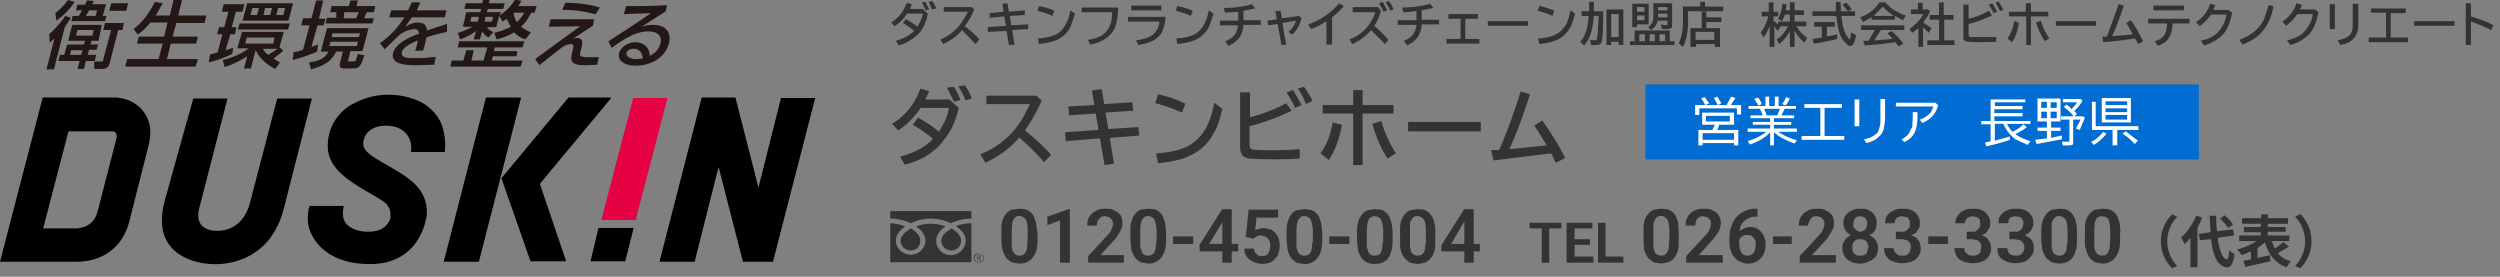 <svg xmlns="http://www.w3.org/2000/svg" width="533" height="59" fill="none" viewBox="0 0 533 59"><rect x="0" y="0" width="533" height="59" fill="#808080" stroke="none"/><g clip-path="url(#a)"><path fill="#000" d="m133.3 55.7 1.8-7.1h-7.5l-1.7 7.1h7.4ZM158.4 55.8l-5.2-20.2-5.1 20.2h-7.5l9-35h7.2l4.9 19.2 4.8-19.1h7.3l-9 34.9h-6.4ZM103.6 20.8h7.5l-9 35h-7.5l9-35ZM130.3 20.9l-15.2 18.3 5.6 16.5h-7.6L106.9 38l14.3-17.2h9.1ZM14.6 28h9.2c1 0 1.2.7 1 1.6l-4 15.5c-.6 2.3-2.3 3.6-4.9 3.6H9.2L14.6 28Zm17 3.3c1.1-4.1 0-6.5-1.6-8.2-2.5-2.5-5.7-2.3-5.7-2.3H9.1L0 55.8h16.3c5.6 0 9.9-3.1 11.3-8.7l4-15.8ZM83.3 46.2s-.4 3.2-4.7 3.2c-3.9 0-5-2-5-2-.6-1-.6-2.2-.3-3.5H66s-.8 2.2-.1 4.7c0 0 1.7 7.7 13 7.7C90.1 56.3 91 45.7 91 45.7c.3-6.7-6-8.8-11-12-1.8-1.2-2.8-2-2.5-3.7 0 0 .4-3.2 4.8-3.2 4.8 0 5.3 3.8 5.3 3.8.2 1.1 0 1.8 0 1.8h7.2c.3-1.7 0-4-.6-5.8a9.7 9.7 0 0 0-4.4-4.8 15.8 15.8 0 0 0-15 .6 10 10 0 0 0-4.9 9.1c.2 5.7 7.4 8.5 11.6 11.3 0 0 2.1 1.1 1.7 3.4Z"/><path fill="#E60044" d="m135.5 47 6.8-26.1H135l-6.8 26h7.4Z"/><path fill="#000" d="m35.2 42.5 6-21.5h7.3l-6.1 23.7c-1 4.7 3.7 4.5 3.7 4.5s5.5.6 7.2-6L59.1 21h7.4l-6 23.5c-3.3 12.9-15.2 11.8-15.2 11.8s-14 0-10.1-13.8Z"/><path fill="#231815" d="m15.1 3.8-1.3 2-2.3 9H9.9l1.7-6.6-1 .9-.1-1.8c1-.9 2.7-2.7 3.4-3.9l1.2.4Zm-3.3-1c1-.8 2-1.8 2.7-2.8l1.4.4a14 14 0 0 1-3.9 4l-.2-1.6Zm2.7 6 .9-3.5h6.3L21 8.7h-1.5l-.2.8h1.6l-.3 1.1H19l-.3 1.1h1.8l-.3 1.3h-1.9l-.4 1.7h-1.4L17 13h-4.6l.4-1.3h.9l.6-2.2h3.6l.2-.8h-3.6Zm.7 1.8-.3 1.1h2.4l.3-1h-2.4Zm3-9.7.3-.8 1.5.1-.3.7h2.9l-.7 2.5h.8l-.3 1.1h-7.2l.3-1.1h1.3l.7-1.2h-1.3l.3-1.2h1.7Zm-1.7 5.5-.3 1.2h3.5l.3-1.2h-3.5Zm3.9-3 .3-1.2H19l-.7 1.2h2Zm6 1.5-.3 1.5h-.9l-1.8 7c-.3 1.2-1 1.3-1.9 1.3h-1.4v-1.6h1.5c.3 0 .4 0 .4-.4l1.7-6.3H22l.4-1.5h4Zm.9-4.2-.4 1.6h-3.6l.4-1.6h3.6ZM32 4.9c-1.1 1.3-2 2-2.6 2.5l-.9-1.2c.8-.7 2.7-2.1 4.5-5.8l1.7.3-1.5 2.6h3L37 0h1.8L38 3.3h6l-.4 1.6h-6l-.8 2.9h5.4l-.4 1.5h-5.4l-.8 3.3h6.6l-.5 1.6h-15l.4-1.6h6.7l.9-3.3h-5.5l.4-1.5H35l.7-3H32ZM44.8 11.6l1.6-.4 1-3.9h-1.1l.4-1.5h1.1l.9-3.3h-1.4l.4-1.6h4.4l-.4 1.6h-1.4l-.9 3.3h1l-.3 1.5h-1l-1 3.4 1.6-.5-.2 1.3c-1.4.7-3.3 1.4-5 1.8l.3-1.7ZM59.5 10l.9.8a26 26 0 0 1-2.1 1.7l1.4.8-1 1.4c-3.2-1.6-4-3.7-4.2-4l-1 3.9H52l.7-2.6a21 21 0 0 1-4.8 2.3l-.4-1.5c1.2-.3 3.6-1 5.5-2.5h-2.4l1-3.5h8.9l-.9 3.2ZM61.8 5l-.4 1.3H50.7l.4-1.3h10.7Zm.7-4.3-1 3.7h-9.8l1-3.7h9.8ZM52.6 8l-.3 1.3h6l.2-1.3h-5.9Zm1.2-6.3-.4 1.5h1.4l.4-1.5h-1.4Zm2.2 8.7c.2.3.5.8 1.2 1.3l2-1.3H56Zm.5-8.7-.3 1.5h1.4l.4-1.5h-1.5Zm2.8 0-.4 1.5h1.5l.4-1.5h-1.5ZM62.6 11.1c.5 0 1.1-.2 2-.5L66 5.4h-1.8l.4-1.5h1.8l1-3.8h1.5L68 4h1.4L69 5.4h-1.3L66.4 10l1.4-.5-.2 1.5c-2.1 1-4.9 1.7-5.2 1.8l.2-1.7Zm16-5.2-1.3 5h-2.6l-.4 1.7c-.1.5-.2.5.2.5h.7l.6-.1.5-1.5 1.4.3c-.7 2-1 2.8-2.3 2.8h-2c-1.2 0-1-.7-.9-1.2l.6-2.4h-1.4c-1.1 2-2.1 2.8-5.4 3.8l-.4-1.5c2.3-.3 3.5-1 4.1-2.3h-1.6l1.3-5h8.9Zm-7.9-4.6h3.7l.3-1.2h1.6L76 1.3h4l-.3 1.3h-1.5l-.6 1.3h2.1L79.4 5h-10l.3-1.2h2V2.6h-1.3l.3-1.3Zm-.2 7.6-.3.9h5.9l.2-.9h-5.8Zm.4-1.8-.2.8h5.8l.3-.8h-5.9Zm2.5-4.5-.1 1.3h2.6l.6-1.3h-3.1ZM95.2 2.2l-.4 1.5h-7l-1.4 2c1.1-.6 1.8-.9 2.6-.9 1.3 0 2 .5 2 1.7l4.3-1.4v1.7c-2.5.5-4.2 1.1-4.4 1.2a16.3 16.3 0 0 1-.7 2.8h-1.7c.4-1 .5-1.8.6-2.2-1.9.8-3.2 1.6-3.4 2.5-.3 1.3 1.3 1.3 3 1.3.4 0 2.3 0 4.2-.3l-.3 1.7-3.8.1c-1.9 0-5.6 0-5-2.6.6-2.2 4-3.6 5.5-4.1 0-.5-.2-1-1-1A6 6 0 0 0 85 7.6L82 10.5l-1-1.3c2.4-1.7 3.8-3.3 5.2-5.5h-3.2l.4-1.5H87l.8-1.7h1.8l-.7 1.7h6.4ZM110.3 11l-.2 1h-5l-.3.9h6.6l-.4 1.3H96l.3-1.3h2.5l.6-2.2h1.6l-.5 2.2h2.6l.8-2.8h-6.3l.3-1.3h13.9l-.4 1.3h-5.9l-.2.8h5ZM105.4 7c.8-.2 2-.5 3.5-1.3L108 4l-.8.6-.8-1.2-.6 2.4h-2c.4.5.8.8 1.4 1L104.2 8c-.3-.1-.9-.5-1.4-1.3l-.5 1.7H101l.5-1.8c-.5.4-1.7 1.2-3.4 1.8L97.6 7c.5-.1 1.9-.6 3.1-1.3h-2l.7-3.1h3l.2-.7H99l.3-1.2h3.5l.2-.7h1.4l-.2.7h3.4l-.3 1.2H104l-.2.7h3l-.3.7a10 10 0 0 0 3.3-3.4l1.4.3-.7 1.1h3.9l-.4 1.4h-.7c-.3.5-1 1.9-2.2 3a9 9 0 0 0 2.1 1.2L112 8.4a6 6 0 0 1-2.4-1.5c-1.4.9-3 1.3-3.7 1.5l-.5-1.3Zm-4.9-3.4-.2 1h1.6l.2-1h-1.6Zm3 0-.2 1h1.6l.2-1h-1.6Zm6-.9c.1 1.1.5 1.7.7 2 .8-.7 1.3-1.5 1.6-2h-2.4ZM126.7 4l-.3 1.5a102 102 0 0 0-4.1 2.7l.7-.1c1.5 0 1.1 1.2 1 2l-.2.7c-.3 1.1-.3 1.4 1.9 1.4h2l-.4 1.6-2.2.1c-1.8 0-3.8 0-3.2-2.3l.2-1c.2-.6.3-1.2-.4-1.2-.6 0-1.2.3-1.9.7l-4.8 3.8-.9-1.3 3.8-2.8 5.8-4.2-6.7.1.4-1.6h9.3Zm.5-.9c-1.3-.3-3.4-1-7.3-1l.6-1.5c1.6 0 4.4.1 7.4 1L127 3ZM141.8 2.5l-5 3.2c.6-.2 1.5-.4 2.5-.4 2.2 0 4 1.2 3.3 4-.8 3-3.9 4.7-7 4.7-2.8 0-4-1.3-3.6-2.7.4-1.3 1.9-2.3 3.5-2.3 1.2 0 3 .7 3 2.9a4 4 0 0 0 2.3-2.6c.3-1.1 0-2.6-2.6-2.6s-5 1.5-7.8 3.5l-.7-1.4c.6-.4 4-2.5 9.1-6L133 3l.5-1.7c3.7 0 5.2 0 8.7-.2l-.3 1.4Zm-6.7 7.9c-.9 0-1.4.5-1.5.8-.2.7.5 1.4 2.2 1.4l1.2-.1c0-1.2-.6-2.1-2-2.1Z"/></g><path fill="#333" d="m202.4 21.2 2 1.8c-.6 2.7-1.6 5-3.3 7-1 1.4-2.4 2.5-4 3.5-1.3.7-2.7 1.2-4.2 1.6l-1-1.7c3-.8 5.4-2 7-3.8a28.4 28.4 0 0 0-4.3-3l1.1-1.5a24 24 0 0 1 4.5 3c1.1-1.8 1.9-3.5 2.1-5.1h-6c-1.4 2-3 3.7-4.8 4.8l-1.3-1.4a14 14 0 0 0 6-7.5l1.9.5-.8 1.8h5Zm1 .5-1.5-3 1.4-.2c.6.7 1 1.7 1.5 2.8l-1.4.4Zm2.4-.3c-.3-1-.8-2-1.5-3l1.4-.2c.6.8 1.1 1.7 1.5 2.8l-1.4.4Zm4.5-1h10.6l1.2 1a33 33 0 0 1-3.6 6.4 47 47 0 0 1 5.6 5.2l-1.5 1.6c-1.7-2-3.5-3.7-5.3-5.3-1.9 2.3-4.3 4-7.2 5.4l-1.1-1.8a18.1 18.1 0 0 0 9.2-8l1.4-2.7h-9.3v-1.8Zm24.6-1.4.5 3.2 6-.4.2 1.8-5.9.4.6 3.5 6.4-.4.2 1.8-6.3.5.9 5.5-2 .3-1-5.7-7.3.6-.1-1.9 7.1-.5-.6-3.5-5.7.4-.1-1.9 5.5-.3-.5-3.1 2-.3ZM252 24c-1.8-.8-3.7-1.5-5.7-2l.6-1.9a26 26 0 0 1 5.8 2l-.7 1.9Zm-5.5 8.7c2.9-.2 5.1-.7 6.7-1.5 1.8-1 3.2-2.4 4.1-4.3.7-1.3 1.2-3 1.6-5l1.7 1.3c-.5 2.1-1 3.9-1.8 5.1-1.2 2.4-3 4-5.6 5.1-1.5.7-3.6 1.1-6.3 1.4l-.4-2Zm18-13h2V25c3-.8 5.6-1.8 7.7-3l1.2 1.6a45.4 45.4 0 0 1-9 3.3v4c0 .6.3.9.7 1a69.5 69.5 0 0 0 10-.1v2a89.1 89.1 0 0 1-10.9 0c-.8-.2-1.3-.5-1.5-1-.2-.4-.3-.9-.3-1.4v-12Zm11.6 3.3c-.4-1-1-2-1.8-3.3l1.4-.5 1.8 3.2-1.4.6Zm2.3-.8c-.4-1.2-1-2.3-1.7-3.3l1.3-.4c.7.9 1.3 1.9 1.8 3l-1.4.7Zm10.1-3h2v3.2h6.6v1.8h-6.6v11h-2v-11H282v-1.8h6.5v-3.2Zm-7 13.5c1.3-1.7 2.2-3.9 2.6-6.6l2 .5c-.6 3.2-1.5 5.6-2.8 7.5l-1.8-1.4Zm14.3 1.1a27 27 0 0 1-3.2-7.4l1.9-.6c.7 2.5 1.7 4.7 3.1 6.9l-1.8 1.1Zm4.4-7.8h15.5v2h-15.5v-2Zm17.7 6h1.7c1.7-3.8 3.2-8 4.6-12.5l2 .6c-1.4 4.3-2.8 8.2-4.4 11.7l8-.8c-1-1.5-1.8-3-2.7-4.2l1.7-1.1c1.8 2.5 3.5 5.2 4.9 8l-2 1-1-2-12.3 1.5-.5-2.2ZM196.8 2l1 .9a8.8 8.8 0 0 1-1.7 4 9.8 9.8 0 0 1-4.5 2.8l-.6-1c1.7-.5 3-1.2 3.9-2.1-.8-.7-1.6-1.2-2.4-1.7l.6-.8c1 .5 1.8 1 2.5 1.6.6-1 1-2 1.2-2.8h-3.4c-.7 1.1-1.6 2-2.7 2.7l-.7-.8a7.8 7.8 0 0 0 3.3-4.2l1.1.3a9 9 0 0 1-.4 1h2.8Zm.5.2c-.2-.6-.4-1.1-.8-1.7l.8-.1.8 1.6-.8.2Zm1.4-.2L198 .4l.7-.2c.4.5.7 1 .9 1.6l-.8.2Zm2.5-.5h5.9l.6.5c-.5 1.3-1.2 2.5-2 3.6 1.1.8 2.2 1.8 3.1 2.8l-.8 1-2.9-3c-1 1.3-2.4 2.2-4 3l-.6-1a10 10 0 0 0 5-4.4l.9-1.5h-5.2v-1Zm13.6-.8.3 1.8 3.4-.3v1l-3.2.2.3 2 3.6-.2v1l-3.4.2.5 3.1-1.2.1-.5-3-4 .2v-1l3.9-.3-.4-2-3.1.3v-1l3-.3-.3-1.7 1.1-.1Zm9.6 2.7c-1-.5-2.1-.8-3.2-1.1l.3-1c1.3.2 2.4.6 3.3 1l-.4 1Zm-3.1 4.8c1.6-.1 2.8-.4 3.7-.8 1-.5 1.8-1.3 2.3-2.4.4-.7.7-1.6.9-2.8l1 .7-1 2.9a6 6 0 0 1-3.1 2.8c-1 .4-2.1.6-3.6.8l-.2-1.2Zm9.3-6.6h7.8c0 1.7-.3 3-.6 4-.4 1.2-1.2 2-2.2 2.7-.7.5-1.8.9-3.1 1.2l-.6-1c1.4-.2 2.4-.6 3.1-1 .8-.6 1.4-1.3 1.7-2.3.3-.7.4-1.5.4-2.6h-6.5v-1Zm10.6-.4h6.4v1h-6.4v-1Zm-.7 2.4h8a8.7 8.7 0 0 1-.8 3.3c-.3.6-.8 1-1.3 1.4-.8.6-2 1-3.7 1.3l-.5-1c1.4-.2 2.5-.5 3.3-1a4 4 0 0 0 1.7-3h-6.7v-1Zm13.4-.2c-1-.5-2.1-.8-3.2-1.1l.3-1c1.3.2 2.4.6 3.3 1l-.4 1Zm-3.1 4.8c1.6-.1 2.8-.4 3.7-.8 1-.5 1.8-1.3 2.3-2.4.4-.7.7-1.6.9-2.8l1 .7c-.3 1.2-.7 2.2-1 2.9a6 6 0 0 1-3.1 2.8c-1 .4-2.1.6-3.6.8l-.2-1.2Zm13.2-4V2.5l-2.8.2-.3-1c2.6 0 4.6-.4 6-.8l.7.9-2.5.5v2h3.7v1h-3.7a5 5 0 0 1-.8 2.6c-.6.8-1.3 1.4-2.4 1.9l-.7-1c1-.4 1.8-.9 2.2-1.6a4 4 0 0 0 .5-1.8h-3.8v-1h3.9Zm9-2 .3 1.7 3.6-.5.6.4a7 7 0 0 1-2 3.6l-.8-.6a4.7 4.7 0 0 0 1.6-2.4l-2.9.5.8 4.6-1 .1-.8-4.5-2 .3-.2-1 2-.3-.3-1.7 1-.1Zm9.8 7.3v-5c-1 .7-2 1.2-3.3 1.7l-.6-1a14.7 14.7 0 0 0 6.6-4.5l1 .6c-.8.9-1.6 1.7-2.5 2.4v5.8h-1.2Zm5.6-8h5.4l.6.8a11 11 0 0 1-1.4 3.2c1 .9 2 1.8 3 3l-.7.9-3-3a10.6 10.6 0 0 1-4 3l-.6-1a9 9 0 0 0 5.5-5.8h-4.8v-1Zm6.6 1-1-1.8.8-.3 1 1.8-.8.3Zm1.4-.2a8 8 0 0 0-1-1.8l.7-.3c.4.5.7 1 1 1.8l-.7.3Zm5.6 2v-2c-.8.2-1.8.3-2.8.3l-.3-1c2.6 0 4.6-.4 6-.8l.7.9-2.5.5v2h3.7v1h-3.7a5 5 0 0 1-.8 2.6c-.5.8-1.3 1.4-2.3 1.9l-.7-1c1-.4 1.7-.9 2.1-1.6a4 4 0 0 0 .6-1.8h-4v-1h4Zm6.8-1.3h6.3v1h-2.7v4.3h3v1h-7v-1h3V4h-2.6V3Zm8.4 1.5h8.6v1h-8.6v-1ZM331 3.4c-1-.5-2-.8-3.2-1.1l.4-1c1.2.2 2.3.6 3.2 1l-.4 1Zm-3 4.8c1.5-.1 2.8-.4 3.6-.8 1-.5 1.8-1.3 2.4-2.4.3-.7.6-1.6.8-2.8l1 .7c-.3 1.2-.6 2.2-1 2.9a6 6 0 0 1-3.1 2.8c-.9.4-2 .6-3.5.8l-.3-1.2Zm12.8-4.8h-1c-.1 1.4-.3 2.6-.6 3.6s-.8 2-1.5 2.7l-.8-.8a6 6 0 0 0 1.4-2.8c.2-.6.3-1.6.4-2.7h-1.5v-1h1.6v-2h1v2h2c0 3.4-.1 5.6-.3 6.4-.1.4-.2.6-.5.7l-.7.1a8 8 0 0 1-1.1 0l-.2-1.1 1 .1c.2 0 .3 0 .4-.2.2-.3.3-2 .4-4.8v-.2Zm5.3-1.5v7.7h-1v-.7h-1.6v.7h-1V2h3.6Zm-2.6 1v5h1.6V3h-1.6Zm8-2.2v4.5H349v.6h-1v-5h3.6Zm-2.5.8v1h1.6v-1H349Zm0 1.8v1h1.6v-1H349Zm3.5-2.6h4v4.7c0 .3 0 .5-.2.6l-.6.2h-1.4l-.2-1 1 .2.4-.1V4.4h-2.1c-.2.9-.6 1.5-1.4 2l-.6-.6c.3-.3.6-.5.8-.9.2-.3.3-.7.3-1.2v-3Zm3 .8h-2v.7h2v-.7Zm0 1.4h-2v.8h2v-.8Zm.5 3.6v2.3h1v.8h-9.5v-.8h1V6.5h7.5Zm-6.5.8v1.5h1.2V7.3h-1.2Zm5.5 1.5V7.3h-1.2v1.5h1.2Zm-3.3-1.5v1.5h1.1V7.3h-1.1Zm11.9-5.9h3.8v1h-7.5v2.2c0 1.2-.1 2.2-.3 3a8 8 0 0 1-.8 2.4l-.9-.8c.6-1.2.9-2.7.9-4.6V1.4h3.7v-1h1v1Zm.2 2.3h3.2v1h-3.2V6h2.9v4h-1.1v-.6h-4v.6h-1.2V6h2.4V2.5h1v1.2Zm-2.3 3.1v1.7h4V6.8h-4Zm20.2-.4a8.3 8.3 0 0 1-2.4 3l-.5-1c1-.6 1.7-1.5 2.4-2.8h-1.7l.1.1-.6.9-.7-1V10h-1V5.6A14 14 0 0 1 376 8l-.6-1c.8-1.2 1.3-2.3 1.6-3.5h-1.4v-1h1.5v-2h1v2h1v1h-1v.9l1 .8v-.6h2.5V3.1h-1l-.7 1.4-.8-.5c.5-1 .8-2 .9-3.2l.9.1-.2 1.3h.9V.5h1v1.7h2v1h-2v1.4h2.5v1H383c.6 1 1.4 1.9 2.3 2.5l-.6 1a8.9 8.9 0 0 1-2.1-2.6V10h-1V6.4Zm10.8-4h3v1h-2.9c.1 1 .2 1.9.4 2.4.2.9.5 1.6 1 2.2l.3.4.2-.3.2-1.2 1 .6c-.1.8-.3 1.4-.5 1.7-.2.4-.4.6-.7.6-.3 0-.6-.2-1-.6a5 5 0 0 1-1-1.4c-.5-1-.8-2.5-1-4.4h-5.1v-1h5v-2h1l.1 2Zm-3 3.3v2c.8 0 1.5-.2 2.2-.4v1a48 48 0 0 1-5 1l-.3-1 2-.3V5.7h-1.6v-1h4.4v1h-1.7Zm4.5-3.3L392.8 1l.8-.4c.4.3.8.8 1.2 1.4l-1 .5Zm10 1v.8h-5v-.5l-1.8 1-.6-1a8 8 0 0 0 4.1-3.2h1.2c.8.8 1.6 1.6 2.6 2 .5.3 1 .6 1.8.8l-.6 1-1.7-.9Zm-.2 0c-.9-.6-1.7-1.2-2.4-2l-1.9 2h4.3Zm-2.8 3-1.4 2.2h.2l3.7-.3a15 15 0 0 0-1.1-1.2l.9-.5a20 20 0 0 1 2.5 2.7l-1 .6a26 26 0 0 0-.7-.9h-.1c-1.8.3-4 .5-6.4.7l-.4-1h1.2l1.3-2.3h-2.9v-1h9.2v1h-5Zm9-1.6 1.8 1.2-.6 1-1.2-1.2V10h-1V6l-1.3 1-.6-.8a10.9 10.9 0 0 0 3-3.2h-2.7V2h1.5V.6h1V2h1.1l.5.4c-.3.7-.8 1.5-1.4 2.3Zm3.4-1.6V.5h1v2.7h2.1v1h-2v4.4h2.2v1h-5.8v-1h2.5V4.2h-2v-1h2Zm5.2-2.2h1.1v3c1.7-.4 3.1-1 4.3-1.7l.7 1c-1.6.7-3.2 1.4-5 1.8v2.3c0 .3.1.4.4.5h5.5v1a49.5 49.5 0 0 1-6 0c-.5 0-.8-.2-1-.6V1Zm6.4 1.8a9 9 0 0 0-1-1.8l.8-.3 1 1.8-.8.3Zm1.4-.4c-.3-.7-.6-1.3-1-1.8l.7-.3 1 1.7-.7.4Zm5.5-1.7h1.1v1.8h3.7v1H433v6.1h-1V3.5h-3.7v-1h3.6V.7ZM428 8.2c.7-1 1.2-2.1 1.4-3.7l1 .3A9.9 9.9 0 0 1 429 9l-1-.8Zm8 .6a15 15 0 0 1-1.9-4l1-.4a14 14 0 0 0 1.8 3.8l-1 .6Zm2.3-4.3h8.6v1h-8.6v-1Zm9.9 3.3h1l2.5-6.9 1.1.3c-.8 2.4-1.6 4.6-2.5 6.5a73 73 0 0 0 4.4-.4 31 31 0 0 0-1.4-2.4l1-.6c1 1.4 1.9 3 2.6 4.5l-1 .6-.7-1.2a96 96 0 0 1-6.8.8l-.2-1.2ZM458 4h8.8v1h-3.6c0 .9-.2 1.6-.3 2-.3.9-.7 1.5-1.3 2l-1.5.8-.7-1c1.1-.3 1.8-.9 2.2-1.6.2-.5.4-1.2.4-2.2h-4V4Zm1.1-2.8h6.5v1h-6.5v-1Zm16 .9.8.6c-.4 2-1 3.6-2 4.7-1 1-2.3 1.8-4 2.3l-.7-1c1.7-.4 3-1 3.8-2a7 7 0 0 0 1.7-3.6h-3.3c-.7 1-1.5 1.8-2.4 2.5l-.8-.9a7 7 0 0 0 3-3.9l1.1.3a9 9 0 0 1-.4 1h3.2Zm2.3 6.4c1.2-.4 2.2-1 3-1.6a8 8 0 0 0 2.3-2.8l1-3 1 .2c-.4 2.3-1.2 4-2.2 5.2-1 1.3-2.5 2.3-4.4 3l-.7-1ZM493.6 2l.7.6c-.4 2-1 3.6-2 4.7-1 1-2.3 1.8-4 2.3l-.7-1c1.7-.4 3-1 3.8-2a7 7 0 0 0 1.7-3.6h-3.3c-.7 1-1.5 1.8-2.4 2.5l-.8-.9a7 7 0 0 0 3-3.9l1.1.3c0 .4-.2.7-.4 1h3.3Zm3-1.1h1.2v5.3h-1.1V.9Zm5-.1h1.2v3.4c0 1.3 0 2.2-.3 2.8-.2.5-.4 1-.7 1.2-.6.7-1.5 1.1-2.8 1.4l-.6-1c1.4-.3 2.4-.8 2.8-1.4.2-.5.4-1 .4-1.7V.8Zm3.8 1h7.5v1h-3.2V8h3.7v1H505V8h3.7V2.7h-3.2v-1Zm9.3 2.7h8.6v1h-8.6v-1Zm11-3.8h1.1v2.8c2 .6 3.6 1.2 4.8 1.9l-.5 1c-1.2-.6-2.6-1.2-4.3-1.8v5h-1.1V.7ZM221.2 49.3v2c0 .8-.1 1.6-.3 2.2a4 4 0 0 1-.8 1.5 3 3 0 0 1-1.2.9c-.4.2-1 .3-1.5.3L216 56c-.4-.1-.7-.3-1-.6-.3-.2-.6-.5-.8-1a5 5 0 0 1-.5-1.3 9 9 0 0 1-.2-1.9v-1.9c0-.8 0-1.6.2-2.2a4 4 0 0 1 .8-1.5 3 3 0 0 1 1.2-.9l1.6-.2 1.2.1a3 3 0 0 1 1.9 1.5l.5 1.4.2 1.8Zm-2.1 2.2V49a7.3 7.3 0 0 0-.3-2c0-.2-.2-.3-.4-.5l-.4-.3a1.7 1.7 0 0 0-1.4 0c-.2.2-.4.3-.5.6-.1.2-.3.5-.3.9l-.1 1.3v3.7l.2.8.4.6a1.4 1.4 0 0 0 1 .4l.8-.1.5-.5.4-1v-1.4Zm9-7V56H226v-9l-2.7 1v-1.8l4.5-1.6h.3Zm11.5 9.9V56H232v-1.4l3.7-4 1-1.1.4-.9a2.2 2.2 0 0 0 0-1.7l-.6-.6-.9-.2c-.3 0-.7 0-1 .3l-.6.7-.2 1h-2c0-.6.1-1.3.4-1.8.4-.6.8-1 1.4-1.3.6-.4 1.3-.5 2-.5.8 0 1.5 0 2 .4.6.2 1 .6 1.3 1 .3.5.4 1 .4 1.7 0 .4 0 .8-.2 1.1a5 5 0 0 1-.5 1l-.7 1.1-1 1.1-2.3 2.5h5.1Zm9-5v1.9c0 .8-.1 1.6-.3 2.2a4 4 0 0 1-.8 1.5 3 3 0 0 1-1.2.9c-.4.2-1 .3-1.5.3l-1.3-.2c-.4-.1-.7-.3-1-.6-.3-.2-.6-.5-.8-1a5 5 0 0 1-.5-1.3l-.2-1.9v-1.9c0-.8 0-1.6.3-2.2a4 4 0 0 1 .7-1.5 3 3 0 0 1 1.2-.9l1.6-.2 1.3.1a3 3 0 0 1 1.8 1.5l.5 1.4.2 1.8Zm-2 2.1V49a7.3 7.3 0 0 0-.4-2c0-.2-.2-.3-.3-.5l-.5-.3a1.7 1.7 0 0 0-1.3 0l-.6.6-.3.9-.1 1.3v3.7l.3.8c0 .3.2.5.3.6a1.4 1.4 0 0 0 1.1.4l.7-.1.6-.5.3-1 .1-1.4Zm7.8-1.2V52h-4.3v-1.6h4.3ZM264 52v1.6h-8.2l-.1-1.3 4.8-7.6h1.6l-1.7 3-2.6 4.3h6.2Zm-1.4-7.3V56h-2V44.6h2Zm4.6 6.2-1.6-.4.6-5.8h6.3v1.7h-4.6l-.3 2.7.7-.3 1.1-.2 1.5.3c.4.2.7.4 1 .8.3.3.6.7.7 1.2a5 5 0 0 1 0 3c-.1.5-.4.9-.7 1.2-.3.4-.7.7-1.2.9a4.6 4.6 0 0 1-3 0 4 4 0 0 1-1.2-.6c-.4-.3-.7-.6-.9-1-.2-.4-.3-.9-.3-1.4h2l.3.9.6.5c.2.2.5.2.9.2l.7-.1c.3-.1.4-.3.6-.5l.3-.7a3.8 3.8 0 0 0 0-1.8l-.4-.7-.6-.4-.8-.2a2 2 0 0 0-1 .2l-.7.5Zm14.7-1.5v2c0 .8-.1 1.6-.3 2.2a4 4 0 0 1-.8 1.5 3 3 0 0 1-1.2.9c-.4.2-1 .3-1.5.3l-1.3-.2c-.4-.1-.7-.3-1-.6-.3-.2-.6-.5-.8-1a5 5 0 0 1-.5-1.3l-.2-1.9v-1.9c0-.8 0-1.6.3-2.2a4 4 0 0 1 .7-1.5 3 3 0 0 1 1.2-.9l1.6-.2 1.2.1a3 3 0 0 1 1.9 1.5l.5 1.4.2 1.8Zm-2 2.2V49a7.3 7.3 0 0 0-.4-2c0-.2-.2-.3-.3-.5l-.5-.3a1.7 1.7 0 0 0-1.3 0l-.6.6-.3.9-.1 1.3v3.7c0 .3.2.6.3.8 0 .3.2.5.3.6a1.4 1.4 0 0 0 1.1.4l.7-.1.6-.5.3-1 .1-1.4Zm7.8-1.2V52h-4.3v-1.6h4.3Zm9.2-1v2c0 .8-.1 1.6-.3 2.2a4 4 0 0 1-.7 1.5 3 3 0 0 1-1.2.9 4.5 4.5 0 0 1-2.8.1c-.4-.1-.8-.3-1.1-.6-.3-.2-.6-.5-.8-1a5 5 0 0 1-.5-1.3l-.2-1.9v-1.9c0-.8.1-1.6.3-2.2a4 4 0 0 1 .8-1.5 3 3 0 0 1 1.2-.9l1.5-.2 1.3.1a3 3 0 0 1 1.8 1.5l.5 1.4.2 1.8Zm-2 2.2V49a7.3 7.3 0 0 0-.4-2c0-.2-.2-.3-.3-.5l-.5-.3-.6-.1c-.3 0-.5 0-.7.2-.2 0-.4.2-.6.5l-.3.9-.1 1.3v3.7l.3.8c0 .3.2.5.3.6a1.4 1.4 0 0 0 1.1.4l.7-.1c.3-.1.4-.3.6-.5l.3-1 .1-1.4Zm11.1-2.2v2c0 .8 0 1.6-.2 2.2a4 4 0 0 1-.8 1.5 3 3 0 0 1-1.2.9l-1.5.3-1.3-.2c-.4-.1-.8-.3-1-.6-.4-.2-.6-.5-.9-1a5 5 0 0 1-.5-1.3 9 9 0 0 1-.1-1.9v-1.9c0-.8 0-1.6.2-2.2a4 4 0 0 1 .8-1.5 3 3 0 0 1 1.2-.9l1.5-.2 1.3.1a3 3 0 0 1 1.8 1.5c.3.4.4.9.5 1.4.2.5.2 1.1.2 1.8Zm-2 2.2V49a7.3 7.3 0 0 0-.3-2l-.4-.5-.5-.3a1.7 1.7 0 0 0-1.3 0c-.2.2-.4.3-.5.6-.2.2-.3.5-.4.9v5l.2.8c.1.3.2.5.4.6a1.4 1.4 0 0 0 1 .4l.8-.1.5-.5c.2-.3.3-.6.3-1l.2-1.4Zm11.5.4v1.6h-8.2v-1.3l4.8-7.6h1.6l-1.8 3-2.5 4.3h6.1Zm-1.3-7.3V56h-2V44.6h2ZM330.3 47.5V56h-1.6v-8.5h1.6Zm2.6 0v1.2h-6.8v-1.2h6.8Zm6.8 7.2V56H335v-1.3h4.6Zm-4-7.2V56H334v-8.5h1.6ZM339 51v1.2h-4V51h4Zm.5-3.5v1.2h-4.5v-1.2h4.5Zm6.6 7.2V56h-4.3v-1.3h4.3Zm-3.8-7.2V56h-1.6v-8.5h1.6Zm15.6 1.8v2c0 .8 0 1.6-.2 2.2a4 4 0 0 1-.8 1.5 3 3 0 0 1-1.2.9l-1.5.3-1.3-.2c-.4-.1-.7-.3-1-.6-.4-.2-.6-.5-.9-1a5 5 0 0 1-.5-1.3l-.1-1.9v-1.9c0-.8 0-1.6.2-2.2a4 4 0 0 1 .8-1.5 3 3 0 0 1 1.2-.9l1.5-.2 1.3.1a3 3 0 0 1 1.9 1.5l.5 1.4.1 1.8Zm-2 2.2V49a7.3 7.3 0 0 0-.3-2l-.4-.5-.4-.3a1.7 1.7 0 0 0-1.4 0c-.2.2-.4.3-.5.6-.2.2-.3.5-.4.9v5l.2.8c.1.3.2.5.4.6a1.4 1.4 0 0 0 1 .4l.8-.1.5-.5.4-1v-1.4Zm11.4 2.9V56h-7.8v-1.4l3.7-4 1-1.1.4-.9a2.2 2.2 0 0 0 0-1.7l-.6-.6-.8-.2c-.4 0-.7 0-1 .3-.3.1-.5.4-.6.7l-.2 1h-2c0-.6 0-1.3.4-1.8.3-.6.7-1 1.3-1.3.6-.4 1.3-.5 2.1-.5s1.5 0 2 .4c.5.2 1 .6 1.2 1 .3.5.5 1 .5 1.7l-.2 1.1a5 5 0 0 1-.5 1l-.8 1.1-1 1.1-2.2 2.5h5Zm7.1-9.9h.3v1.7h-.1c-.7 0-1.2 0-1.7.3a3.2 3.2 0 0 0-1.9 2l-.2 1.6v1.8l.1 1.1.4.9c.2.2.3.4.6.5l.7.1a1.6 1.6 0 0 0 1.3-.6l.3-.7.1-.9v-.9l-.4-.7-.6-.5-.7-.1c-.4 0-.7 0-1 .2a2 2 0 0 0-1 1.5l-.7-.3c0-.5.2-.9.3-1.2l.7-1a3 3 0 0 1 1-.6c.4-.2.8-.3 1.3-.3s1 .1 1.4.3a3.7 3.7 0 0 1 1.6 2 5.1 5.1 0 0 1 0 3 3.6 3.6 0 0 1-2 2.2 4 4 0 0 1-1.6.3c-.6 0-1.1-.2-1.6-.4s-.9-.5-1.2-1c-.4-.3-.6-.8-.8-1.4-.2-.5-.3-1-.3-1.7v-.8c0-1 .1-1.8.4-2.5A5 5 0 0 1 372 45a6 6 0 0 1 2.4-.5Zm7.6 5.8V52H378v-1.6h4.2Zm9.4 4V56h-7.7v-1.4l3.7-4 1-1.1.4-.9a2.2 2.2 0 0 0 0-1.7l-.6-.6-.9-.2c-.3 0-.7 0-1 .3-.2.1-.4.4-.5.7-.2.3-.3.6-.3 1h-2c0-.6.1-1.3.4-1.8.4-.6.8-1 1.4-1.3.6-.4 1.3-.5 2-.5.8 0 1.5 0 2 .4.6.2 1 .6 1.3 1 .3.5.4 1 .4 1.7 0 .4 0 .8-.2 1.1a5 5 0 0 1-.5 1l-.7 1.1-1 1.1-2.3 2.5h5.1Zm9-1.4c0 .7-.2 1.3-.5 1.8a3 3 0 0 1-1.4 1c-.5.3-1.2.5-1.9.5a5 5 0 0 1-2-.4c-.5-.3-1-.6-1.3-1.1-.3-.5-.5-1.1-.5-1.8 0-.5 0-1 .3-1.3.2-.4.4-.7.8-1 .3-.3.7-.5 1.2-.6a4.6 4.6 0 0 1 3.5.2c.5.2 1 .6 1.3 1 .3.5.5 1 .5 1.7Zm-2-.1c0-.4-.2-.7-.3-1-.1-.3-.3-.5-.6-.6-.3-.2-.6-.2-1-.2-.3 0-.6 0-.8.2-.3.1-.5.3-.6.6a2 2 0 0 0-.2 1c0 .3 0 .7.2 1 .1.2.3.4.6.5.2.2.5.2.9.2s.7 0 1-.2c.2-.1.4-.3.5-.6l.2-1Zm1.7-5.2c0 .6-.1 1.1-.4 1.6a3 3 0 0 1-1.3 1c-.5.2-1.1.4-1.8.4s-1.3-.2-1.8-.4a3 3 0 0 1-1.3-1 3 3 0 0 1 0-3.3 3 3 0 0 1 1.3-1c.5-.3 1.1-.4 1.8-.4s1.3 0 1.8.3a2.9 2.9 0 0 1 1.7 2.8Zm-2 .1c0-.3 0-.6-.2-.8-.1-.3-.3-.5-.5-.6l-.8-.2c-.3 0-.6 0-.8.2-.2.1-.4.3-.5.6l-.2.8c0 .3 0 .6.2.9l.5.5c.2.2.5.3.8.3.3 0 .6-.1.8-.3.2 0 .4-.3.5-.5l.2-.9Zm6.1 1.7h1.2c.4 0 .8 0 1-.2l.6-.6c.2-.3.2-.6.2-.9 0-.3 0-.6-.2-.8 0-.3-.3-.5-.5-.6l-1-.2a2 2 0 0 0-.8.2c-.2 0-.4.3-.6.5l-.2.8h-2c0-.6.1-1.2.4-1.6.4-.5.8-.9 1.4-1.1.5-.3 1.1-.4 1.8-.4.8 0 1.4 0 2 .3a2.9 2.9 0 0 1 1.8 2.9c0 .3 0 .7-.2 1l-.7 1-1.2.6-1.5.2h-1.5v-1.1Zm0 1.6v-1.1h1.5c.7 0 1.2 0 1.7.2l1.2.6.7 1 .2 1.1a3 3 0 0 1-1.1 2.5c-.4.3-.8.5-1.3.6a5.3 5.3 0 0 1-3 0 4 4 0 0 1-1.2-.5 3 3 0 0 1-.9-1 3 3 0 0 1-.3-1.5h2l.3.9.6.5c.3.2.6.2 1 .2s.7 0 1-.2l.6-.6.2-.9c0-.4 0-.8-.2-1-.2-.3-.4-.5-.7-.6l-1-.2h-1.3Zm11.1-.7V52h-4.2v-1.6h4.2Zm4-.9h1.1c.4 0 .8 0 1-.2l.6-.6c.2-.3.2-.6.2-.9l-.1-.8c-.2-.3-.3-.5-.6-.6l-1-.2a2 2 0 0 0-.7.2c-.3 0-.5.3-.6.5-.2.2-.3.5-.3.8h-2c0-.6.1-1.2.5-1.6.3-.5.7-.9 1.3-1.1.5-.3 1.2-.4 1.8-.4.8 0 1.5 0 2 .3.6.3 1 .6 1.3 1.1.4.5.5 1 .5 1.8 0 .3 0 .7-.2 1l-.7 1-1.1.6-1.5.2h-1.5v-1.1Zm0 1.6v-1.1h1.5c.6 0 1.1 0 1.6.2l1.2.6.7 1 .2 1.1a3 3 0 0 1-1.1 2.5c-.4.3-.8.5-1.3.6a5.3 5.3 0 0 1-3 0 4 4 0 0 1-1.2-.5 3 3 0 0 1-1.2-2.5h2.1c0 .3 0 .6.2.9l.7.5c.2.2.6.2.9.2.4 0 .7 0 1-.2.2-.1.5-.3.6-.6l.2-.9c0-.4 0-.8-.2-1-.2-.3-.4-.5-.7-.6l-1-.2h-1.2Zm9.1-1.6h1.2c.4 0 .7 0 1-.2l.6-.6.2-.9c0-.3 0-.6-.2-.8-.1-.3-.3-.5-.5-.6l-1-.2a2 2 0 0 0-.8.2c-.3 0-.5.3-.6.5l-.2.8h-2c0-.6 0-1.2.4-1.6.3-.5.8-.9 1.3-1.1.6-.3 1.2-.4 1.9-.4s1.4 0 2 .3a2.9 2.9 0 0 1 1.8 2.9c0 .3-.1.7-.3 1-.1.4-.4.7-.7 1l-1.1.6-1.5.2h-1.5v-1.1Zm0 1.6v-1.1h1.5c.6 0 1.2 0 1.7.2l1.1.6c.3.3.6.6.7 1 .2.3.2.7.2 1.1 0 .5 0 1-.3 1.4a3 3 0 0 1-.8 1c-.4.4-.8.6-1.3.7a5.3 5.3 0 0 1-3 0 4 4 0 0 1-1.1-.5 3 3 0 0 1-1-1 3 3 0 0 1-.2-1.5h2l.3.9c.1.2.3.4.6.5.3.2.6.2 1 .2.3 0 .6 0 1-.2.2-.1.4-.3.5-.6.2-.2.3-.5.3-.9s-.1-.8-.3-1c-.1-.3-.4-.5-.7-.6l-1-.2h-1.2Zm14.4-1.7v2c0 .8 0 1.6-.3 2.2a4 4 0 0 1-.7 1.5 3 3 0 0 1-1.2.9 4.5 4.5 0 0 1-2.8.1c-.4-.1-.8-.3-1-.6-.4-.2-.7-.5-.9-1a5 5 0 0 1-.5-1.3l-.2-1.9v-1.9c0-.8.1-1.6.3-2.2a4 4 0 0 1 .8-1.5 3 3 0 0 1 1.2-.9l1.5-.2 1.3.1a3 3 0 0 1 1.8 1.5c.3.4.4.9.5 1.4.2.5.2 1.1.2 1.8Zm-2 2.2V49a7.3 7.3 0 0 0-.3-2l-.4-.5-.5-.3a1.7 1.7 0 0 0-1.3 0c-.2.2-.4.3-.5.6-.2.2-.3.5-.4.9v5l.2.8c.1.3.2.5.4.6a1.4 1.4 0 0 0 1 .4l.8-.1.5-.5c.2-.3.3-.6.3-1l.2-1.4Zm11.2-2.2v2c0 .8-.1 1.6-.3 2.2a4 4 0 0 1-.8 1.5 3 3 0 0 1-1.2.9c-.4.2-1 .3-1.5.3L447 56c-.4-.1-.7-.3-1-.6-.3-.2-.6-.5-.8-1a5 5 0 0 1-.5-1.3c-.2-.5-.2-1.2-.2-1.9v-1.9c0-.8 0-1.6.2-2.2a4 4 0 0 1 .8-1.5 3 3 0 0 1 1.2-.9l1.6-.2 1.2.1a3 3 0 0 1 1.9 1.5l.5 1.4.2 1.8Zm-2.1 2.2V49a7.3 7.3 0 0 0-.3-2c0-.2-.2-.3-.3-.5l-.5-.3-.6-.1c-.3 0-.5 0-.8.2-.2 0-.4.2-.5.5-.1.2-.3.5-.3.9l-.1 1.3v3.7l.2.8.4.6a1.4 1.4 0 0 0 1 .4l.8-.1.5-.5.4-1v-1.4Zm13.2 5.7a8 8 0 0 1-2.4-5.8 8 8 0 0 1 2.4-5.7l1.1.5a7.5 7.5 0 0 0 0 10.5l-1.1.5Zm13-9.3-1.1.7c-.3-.6-1-1.4-1.7-2l1-.7c.7.6 1.5 1.4 1.8 2Zm-8-2 1.4.5a19 19 0 0 1-1 2.2V57H467v-6.3l-1.2 1.4-.8-1.5c1.3-1 2.5-2.9 3.3-4.7Zm8.2 4.3-3.5.5c.4 2.7 1 4.5 2 4.6.2 0 .4-.6.5-2 .2.4.9.7 1.1.9-.3 2.3-1 2.9-1.6 2.8-2-.2-3-2.4-3.4-6l-2.4.2-.2-1.3 2.5-.4-.2-3.5h1.4c0 1.2 0 2.3.2 3.3l3.4-.4.2 1.3Zm10.5 1.4 1.2 1-2.4 1.4c.7.8 1.7 1.4 2.9 1.7-.4.3-.8 1-1 1.3-2.5-.9-3.8-2.7-4.6-5.3l-1.6 1.2V55l2.6-.6.2 1.3-5.4 1.2-.4-1.3 1.6-.3v-1.7l-2 .8c-.2-.4-.6-.9-1-1.2 1.5-.4 3-1 4.2-1.8h-3.7v-1.2h4.6v-.7h-3.6v-1.1h3.6v-.7H478v-1.2h4.1v-.8h1.4v.8h4.3v1.2h-4.3v.7h3.8v1h-3.8v.8h4.6v1.2h-3.8l.7 1.6 2-1.5Zm3.6-6a8 8 0 0 1 2.4 5.8 8 8 0 0 1-2.4 5.8l-1.1-.5a7.5 7.5 0 0 0 0-10.5l1.1-.5Z"/><g fill="#333" clip-path="url(#b)"><path d="M207.6 55c0 .5.5 1 1.1 1 .6 0 1.1-.5 1.1-1 0-.6-.5-1-1-1a1 1 0 0 0-1.2 1Zm.2 0c0-.5.4-1 1-1 .4 0 .9.5.9 1s-.5.9-1 .9a1 1 0 0 1-1-1Z"/><path d="M209.2 55.6h-.2l-.4-.6h-.2v.6h-.1v-1.3h.7l.1.3v.2l-.3.2.4.6m-.8-.7h.2l.3-.1v-.2c0-.1 0-.2-.3-.2h-.2v.5ZM200.7 51.3c0 1.4 1.2 2.1 2.1 2.1 1 0 2.1-.7 2.1-2.1 0-1.2-1.1-2-2-2.6-1 .6-2.2 1.4-2.2 2.6ZM192 51.3c0 1.4 1.2 2.1 2.2 2.1 1 0 2-.7 2-2.1 0-1.1-1-2-2-2.6-1 .6-2.2 1.5-2.2 2.6Z"/><path d="M189.8 45v10.9h17.3V45h-17.3Zm17.3 2.6a9 9 0 0 0-3.3.6c1 .7 2.1 1.8 2.1 3 0 1.8-1.5 3.2-3.2 3.2a3.1 3.1 0 0 1-3.1-3.1c0-1.3 1-2.4 2-3a8.6 8.6 0 0 0-6.3 0c1 .6 2 1.7 2 3 0 1.7-1.5 3-3.1 3-1.7 0-3.2-1.3-3.2-3 0-1.3 1-2.4 2-3a9 9 0 0 0-3.2-.7v-1c1.8 0 3.3.5 4.4 1 1-.5 2.5-1 4.3-1 1.7 0 3.2.5 4.2 1 1.1-.5 2.7-1 4.4-1v1Z"/></g><path fill="#016DD2" d="M350.8 18h118v16h-118z"/><path fill="#fff" d="M363.5 22.4v-.1a7 7 0 0 0-.8-1.3l.7-.3 1 1.3-.8.4h2.6v-.1l-.8-1.4.7-.3.9 1.4-.7.4h1.8l1-1.8.9.3-1 1.5h2.2v2h-.9v-1.3h-8v1.4h-.9v-2.1h2.1Zm6.2 1.6v2.6h-3.2c0 .3-.2.7-.4 1.1h4.5V31h-.9v-.5H363v.5h-.9v-3.3h3l.5-1.1h-2.7V24h6.8Zm-6 .7v1.2h5.1v-1.2h-5Zm-.7 3.7v1.4h6.7v-1.4H363Zm15.2-3.2v.8h3.7v.6h-3.7v.8h4.9v.7h-4a14 14 0 0 0 4 1.8l-.5.7c-2-.7-3.4-1.5-4.4-2.4V31h-.8v-2.8c-1 1.1-2.5 2-4.3 2.6l-.5-.7c1.6-.5 3-1.2 4-2h-4v-.7h4.8v-.8h-3.7V26h3.7v-.8h-4.2v-.6h2.6a8 8 0 0 0-.6-1.4h-2.4v-.6h3.6v-2h.8v2h1.2v-2h.8v2h3.7v.6h-2.5v.2l-.6 1.2h2.7v.6h-4.3Zm-1.5-.6h2.2l.6-1.4h-3.4l.6 1.4Zm-1.8-2a8 8 0 0 0-.9-1.5l.8-.3c.3.3.6.8.8 1.4l-.7.3Zm5-.4c.4-.4.7-1 .9-1.5l.8.3a9 9 0 0 1-.9 1.5l-.7-.3Zm5 0h7.8v.8H389v6h4.2v.8h-9.1V29h4v-6h-3.4v-.8Zm10.5-1h1v5.7h-1v-5.7Zm5.5-.1h1v3.7c0 1.2-.2 2.1-.3 2.7-.2.7-.5 1.2-.9 1.5-.6.7-1.5 1.2-2.8 1.5l-.5-.8c1.5-.3 2.5-.9 3-1.6.2-.5.4-1.1.5-1.9v-5.1Zm3.4.8h8.3l.6.5a5.2 5.2 0 0 1-3.4 3.8l-.5-.7c1-.3 1.8-.9 2.4-1.6l.5-1.2h-8v-.8Zm3.5 2h1v1c0 1.3-.2 2.4-.5 3.1-.4 1-1.1 1.7-2.3 2.3l-.6-.6c.8-.4 1.4-.9 1.7-1.5l.6-1.2.1-2.2V24Zm17.5-2.1v.8h5.9v.7h-6v.8h6v.7h-6v1h7.7v.6h-5a5 5 0 0 0 1.2 1.7c1-.5 1.7-1 2.3-1.6l.7.6c-.7.6-1.5 1-2.4 1.5.8.6 1.9 1.1 3.2 1.5l-.6.8-2.6-1.2c-1.2-.9-2-2-2.6-3.3h-1.8V30l3.2-.9v.7c-1.6.6-3.3 1-5 1.4l-.3-.8 1.2-.3v-3.6h-2v-.7h2v-4.6h7.4v.6h-6.5Zm14-.7v4.8h-2v1.3h2v.7h-2v1.5a66.2 66.2 0 0 1 2.3-.5v.8l-5.4 1-.3-.9 2.5-.3v-1.6h-2v-.7h2v-1.3h-2V21h4.8Zm-4.1.7V23h1.2v-1.3h-1.2Zm0 2v1.4h1.2v-1.4h-1.2Zm3.3 1.4v-1.4h-1.3v1.4h1.3Zm0-2.1v-1.3h-1.3V23h1.3Zm3.8.6.5.6-.5.5h1.8l.4.3-1.1 2.6-.8-.3 1-1.9H442v4.7c0 .3 0 .6-.2.7l-.7.1h-1.3l-.2-.8h1.3c.2 0 .3 0 .3-.2v-4.5h-1.8v-.7h2.6v-.1c-.5-.7-1.2-1.3-2-1.9l.6-.5c.4.3.8.6 1 1 .6-.6 1-1 1.2-1.5h-3v-.7h3.8l.4.4c-.6 1-1.3 1.7-1.8 2.2Zm12-2.8v5.2h-6.2v-5.2h6.3Zm-5.4.7v.8h4.6v-.8H449Zm0 1.5v.8h4.6v-.8H449Zm0 1.4v1h4.6v-1H449Zm-2 2.4h9v.8h-4.5V31h-1v-3.3H446v-6h.8v5.2Zm-1 3.3c.9-.4 1.7-1.1 2.5-2.1l.7.4c-.8 1-1.7 1.8-2.7 2.4l-.6-.7Zm9.2.5c-.8-.9-1.6-1.6-2.6-2.2l.7-.5 2.6 2-.7.7Z"/><defs><clipPath id="a"><path fill="#fff" d="M0 0h173.8v56.4H0z"/></clipPath><clipPath id="b"><path fill="#fff" d="M189.8 45h20v11h-20z"/></clipPath></defs></svg>